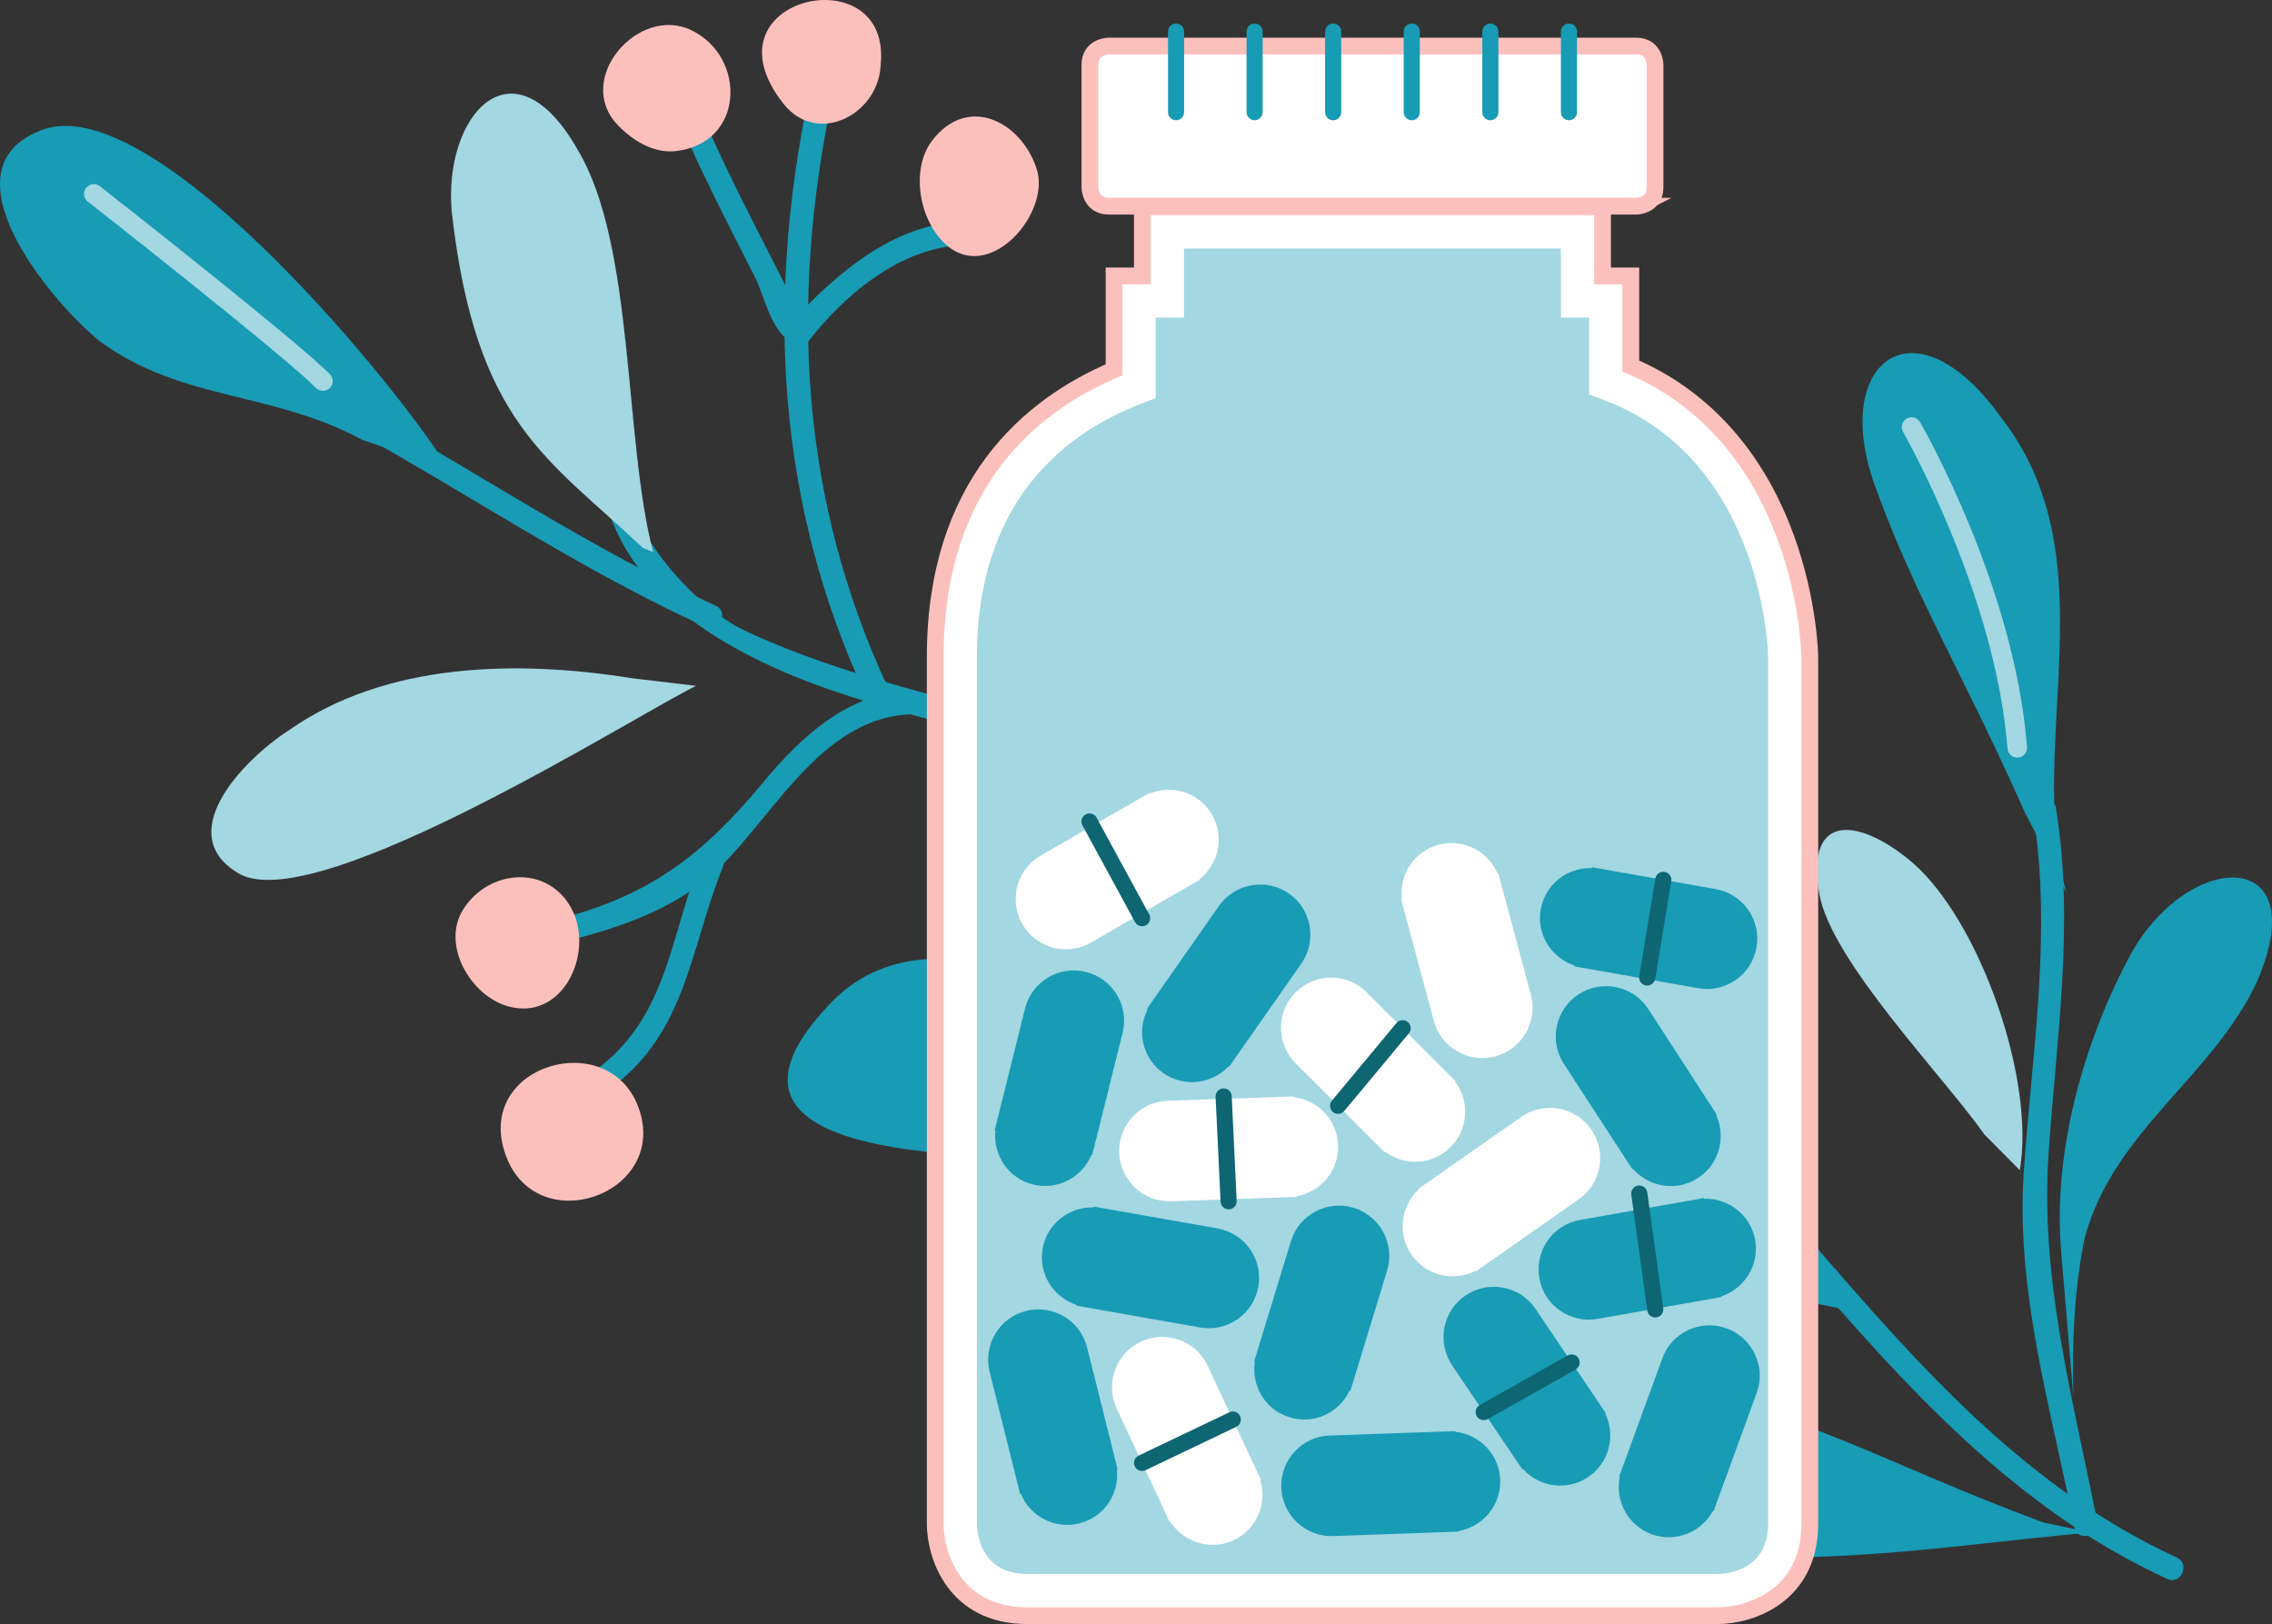 <?xml version="1.0" encoding="utf-8"?>
<!-- Generator: Adobe Illustrator 16.0.0, SVG Export Plug-In . SVG Version: 6.00 Build 0)  -->
<!DOCTYPE svg PUBLIC "-//W3C//DTD SVG 1.1//EN" "http://www.w3.org/Graphics/SVG/1.1/DTD/svg11.dtd">
<svg version="1.1" id="Layer_1" xmlns="http://www.w3.org/2000/svg" xmlns:xlink="http://www.w3.org/1999/xlink" x="0px" y="0px"
	 width="542.258px" height="387.61px" viewBox="0 0 542.258 387.61" enable-background="new 0 0 542.258 387.61"
	 xml:space="preserve">
<rect x="0" y="0" width="542.258" height="387.61" fill="#333333" stroke="none"/>
<g>
	<g>
		<g>
			<g>
				<path fill="#A3D7E2" d="M367.948,281.5c-1.696-18.772-19.896-93.484-36.11-104.004c-27.244-18.526-27.428,22.546-20.809,38.102
					c9.832,20.507,34.621,38.555,47.726,56.924L367.948,281.5z"/>
			</g>
			<g>
				<g>
					<path fill="#189BB4" d="M519.512,371.725c-38.416-17.646-64.858-49.668-91.972-80.917
						c-11.7-13.494-23.815-26.559-37.188-38.425c-13.978-12.412-29.977-21.198-46.047-30.515
						c-34.875-20.225-67.849-41.146-107.023-51.904c-20.139-5.538-40.29-10.467-59.297-19.338
						c-11.587-5.405-26.002-21.657-28.393-34.268c-0.676-3.528-6.25-2.988-5.582,0.555c5.232,27.578,35.388,41.826,58.93,49.333
						c20.044,6.408,40.692,10.547,60.518,17.687c21.136,7.603,40.788,20.961,60.086,32.252
						c20.262,11.843,41.338,22.621,59.628,37.446c17.185,13.936,31.69,31.021,46.102,47.699
						c25.63,29.672,51.698,58.857,87.985,75.519C520.532,378.357,522.809,373.229,519.512,371.725L519.512,371.725z"/>
				</g>
			</g>
			<g>
				<g>
					<path fill="#189BB4" d="M211.859,163.963c-20.893-44.895-23.27-91.707-13.408-139.792c0.734-3.541-4.811-4.403-5.534-0.866
						c-10.045,48.921-7.565,96.933,13.688,142.615C208.122,169.185,213.389,167.242,211.859,163.963L211.859,163.963z"/>
				</g>
			</g>
			<g>
				<g>
					<path fill="#189BB4" d="M226.874,53.119c-13.224,1.515-24.196,9.88-33.399,18.985c-3.818,3.786-1.481,5.512-3.439,1.372
						c-2.947-6.229-6.137-12.328-9.258-18.466c-5.371-10.535-10.584-21.133-15.104-32.07c-1.381-3.348-6.635-1.382-5.247,1.957
						c5.822,14.125,12.862,27.637,19.759,41.256c2.533,4.987,4.115,14.725,10.36,16.045c0.931,0.203,2.022-0.241,2.597-0.994
						c8.285-10.567,20.465-20.925,34.289-22.517C231.02,58.287,230.468,52.704,226.874,53.119L226.874,53.119z"/>
				</g>
			</g>
			<g>
				<g>
					<path fill="#189BB4" d="M437.965,302.893c-42.844-34.31-96.744-27.575-147.473-37.796c-3.539-0.718-4.412,4.815-0.87,5.536
						c49.546,9.969,102.911,3.063,144.792,36.595C437.229,309.49,440.782,305.146,437.965,302.893L437.965,302.893z"/>
				</g>
			</g>
			<g>
				<g>
					<path fill="#189BB4" d="M440.574,306.852c-27.166-5.948-57.564-5.388-84.659,0.572c-3.487,0.762-2.964,6.345,0.563,5.574
						c26.764-5.877,56.408-6.476,83.225-0.608C443.227,313.158,444.098,307.619,440.574,306.852L440.574,306.852z"/>
				</g>
			</g>
			<g>
				<g>
					<path fill="#189BB4" d="M217.623,164.883c-14.803,0.159-26.484,10.979-35.426,21.787
						c-14.365,17.337-27.037,27.109-49.24,32.771c-3.517,0.904-1.506,6.141,1.957,5.26c13.877-3.54,27.469-8.112,37.74-18.547
						c13.047-13.251,24.516-35.478,45.525-35.69C221.804,170.424,221.199,164.841,217.623,164.883L217.623,164.883z"/>
				</g>
			</g>
			<g>
				<g>
					<path fill="#189BB4" d="M167.459,204.47c-7.839,19.561-8.029,39.759-27.397,52.378c-3.036,1.975,0.233,6.535,3.243,4.572
						c20.525-13.375,20.9-33.767,29.283-54.683C173.924,203.396,168.807,201.11,167.459,204.47L167.459,204.47z"/>
				</g>
			</g>
			<g>
				<g>
					<path fill="#189BB4" d="M500.547,363.209c-5.776-29.494-13.688-57.689-11.606-88.045c1.88-27.348,6.186-54.808,1.779-82.125
						c-0.567-3.576-6.024-2.197-5.449,1.337c4.538,28.151-0.298,56.889-2.241,85.069c-1.993,29.028,6.547,56.903,12.08,85.089
						C495.803,368.099,501.24,366.74,500.547,363.209L500.547,363.209z"/>
				</g>
			</g>
			<g>
				<path fill="#189BB4" d="M494.877,333.614c-0.396-11.852,0.102-26.315,2.787-38.588c7.129-25.399,30.41-38.024,41.039-60.772
					c13.709-31.955-15.669-31.638-29.807-7.137c-11.486,21.002-19.049,47.714-16.941,71.844L494.877,333.614z"/>
			</g>
			<g>
				<path fill="#A3D7E2" d="M482.069,279.291c3.716-21.868-9.566-59.302-25.466-73.276c-12.276-10.535-25.926-12.875-22.373,7.427
					c2.904,15.962,29.235,42.985,39.441,57.384L482.069,279.291z"/>
			</g>
			<g>
				<path fill="#189BB4" d="M493.17,213.018c-9.939-35.554,10.863-79.752-15.758-113.628
					c-20.928-29.022-41.161-12.439-29.431,17.861c9.092,25.031,20.731,43.907,35.263,76.582L493.17,213.018z"/>
			</g>
			<g>
				<path fill="#189BB4" d="M499.111,365.798c-34.971,2.647-101.709,15.629-131.199-8.068
					c-28.233-24.252,11.326-30.333,29.681-26.01c32.017,4.613,50.874,17.091,90.066,31.649L499.111,365.798z"/>
			</g>
			<g>
				<path fill="#A3D7E2" d="M400.836,306.893c-30.789,4.831-66.27,65.346-101.727,52.165c-34.109-12.889-3.023-45.988,15.816-54.747
					c23.502-10.621,44.145-7.677,69.923-2.212L400.836,306.893z"/>
			</g>
			<g>
				<path fill="#189BB4" d="M318.432,271.875c-27.031-12.815-87.098-63.794-118.979-33.689
					c-46.747,46.792,63.477,36.767,81.12,37.627L318.432,271.875z"/>
			</g>
			<g>
				<path fill="#A3D7E2" d="M155.877,131.747c-7.039-27-4.352-73.199-17.955-95.915c-15.479-27.37-32.273-8.258-30.084,14.896
					c5.74,50.419,22.865,58.531,45.613,80.07L155.877,131.747z"/>
			</g>
			<g>
				<path fill="#189BB4" d="M107.042,112.015C96.635,94.227,38.141,22.326,10.848,30.727c-25.915,8.673,1.174,41.354,13.314,50.997
					c19.688,14.102,40.627,11.584,62.256,23.24L107.042,112.015z"/>
			</g>
			<g>
				<path fill="#A3D7E2" d="M166.137,163.693c-14.221,6.902-89.539,54.744-108.742,45.02c-16.485-9.153,0.029-26.93,11.535-34.414
					c23.293-16.325,54.6-16.797,81.996-12.414L166.137,163.693z"/>
			</g>
			<g>
				<g>
					<path fill="#189BB4" d="M170.77,144.542c-29.676-13.471-56.492-31.632-84.922-47.412c-3.154-1.753-5.402,3.384-2.266,5.126
						c28.43,15.774,55.24,33.944,84.934,47.418C171.8,151.16,174.065,146.036,170.77,144.542L170.77,144.542z"/>
				</g>
			</g>
			<g>
				<path fill="#FCC0BC" d="M126.893,240.537c9.528-1.616,14.189-14.835,9.545-23.603c-5.585-10.588-19.67-9.562-25.825,0.021
					c-5.45,8.46,1.696,20.732,10.646,23.224C123.285,240.741,125.166,240.821,126.893,240.537z"/>
			</g>
			<g>
				<path fill="#FCC0BC" d="M149.296,280.865c3.842-4.038,5.639-9.963,2.96-16.883c-7.236-18.695-38.109-10.008-31.947,10.567
					C124.791,289.514,141.408,289.144,149.296,280.865z"/>
			</g>
			<g>
				<path fill="#FCC0BC" d="M160.853,36.099c0.091-0.009,0.197-0.021,0.298-0.029c16.592-1.746,17.113-22.422,3.889-28.847
					c-12.643-6.135-28.056,11.603-17.666,22.558C150.789,33.374,155.705,36.499,160.853,36.099z"/>
			</g>
			<g>
				<path fill="#FCC0BC" d="M195.658,29.502c7.039,0.406,14.178-5.765,14.527-14.027c2.74-26.337-43.332-16.253-23.211,9.253
					C189.454,27.871,192.545,29.33,195.658,29.502z"/>
			</g>
			<g>
				<path fill="#FCC0BC" d="M230.336,60.854c9.613,2.337,20.004-11.457,17.098-20.488c-3.629-11.307-16.444-18.034-25.014-6.734
					c-5.474,7.214-2.77,20.682,4.654,25.765C228.145,60.116,229.229,60.588,230.336,60.854z"/>
			</g>
		</g>
		<g>
			<path fill="#189BB4" d="M383.77,310.587c-0.262,0.306-0.599,0.552-1.003,0.703c-17.049,6.354-65.7,24.059-66.192,24.233
				c-1.215,0.454-2.549-0.184-3-1.396c-0.434-1.21,0.189-2.559,1.404-3.003c0.488-0.175,49.121-17.871,66.158-24.222
				c1.21-0.439,2.55,0.171,3.007,1.372C384.451,309.096,384.273,309.968,383.77,310.587z"/>
		</g>
		<g>
			<path fill="#A3D7E2" d="M78.887,92.421c-0.048,0.062-0.101,0.131-0.162,0.185c-0.913,0.913-2.401,0.907-3.309-0.01
				c-8.1-8.145-54.006-44.114-54.468-44.474c-1.019-0.797-1.192-2.276-0.401-3.287c0.863-0.994,2.269-1.195,3.289-0.401
				c1.893,1.489,46.594,36.516,54.896,44.862C79.592,90.155,79.639,91.511,78.887,92.421z"/>
		</g>
		<g>
			<path fill="#A3D7E2" d="M483.123,180.132c-0.392,0.386-0.913,0.64-1.492,0.685c-1.288,0.098-2.41-0.865-2.504-2.152
				c-2.816-36.809-24.688-75.183-24.914-75.568c-0.645-1.118-0.26-2.547,0.861-3.193c1.12-0.646,2.555-0.264,3.195,0.86
				c0.92,1.6,22.625,39.688,25.52,77.543C483.842,179.005,483.574,179.667,483.123,180.132z"/>
		</g>
	</g>
	<g>
		<g>
			<path fill="#FFFFFF" stroke="#FCC0BC" stroke-width="4" stroke-miterlimit="10" d="M409.975,385.61H245.146
				c-17.347,0-21.937-14.378-21.937-21.965V156.829c0-41.244,22.611-60.028,42.687-68.564V65.856h6.749V49.358h109.837v16.498h6.743
				v21.494c42.034,18.061,42.722,68.966,42.722,69.479v206.836C431.946,381.026,417.566,385.61,409.975,385.61z"/>
		</g>
		<g>
			<g>
				<path fill="#A3D7E2" d="M245.146,376.652c-12.626,0-12.99-11.675-12.99-13.007V156.829c0-37.93,21.495-54.254,39.527-61.27
					l3.147-1.242V74.794h6.747V58.297h91.966v16.497h6.725v18.653l3.217,1.222c38.828,14.877,39.519,61.691,39.521,62.162v206.834
					c0,12.623-11.697,12.987-13.031,12.987H245.146z"/>
				<path fill="#FFFFFF" d="M372.543,59.297v14.497v2h2h4.725v16.963v1.379l1.289,0.49l2.567,0.976
					c38.048,14.578,38.878,60.771,38.882,61.227v206.836c0,11.651-10.8,11.987-12.031,11.987H245.146
					c-11.653,0-11.99-10.778-11.99-12.007V156.829c0-37.364,21.148-53.436,38.899-60.342l2.51-0.99l1.266-0.5v-1.361V75.794h4.747h2
					v-2V59.297H372.543 M374.543,57.297h-93.966v16.497h-6.747v19.843l-2.51,0.99c-18.336,7.134-40.165,23.703-40.165,62.202
					v206.816c0,1.416,0.528,14.007,13.99,14.007h164.829c1.436,0,14.031-0.519,14.031-13.987V156.829
					c0-0.433-0.753-47.993-40.166-63.095l-2.572-0.978V73.794h-6.725V57.297L374.543,57.297z"/>
			</g>
		</g>
		<g>
			<path fill="#FFFFFF" stroke="#FCC0BC" stroke-width="4" stroke-miterlimit="10" d="M395.008,44.713V15.491
				c0,0,0-4.501-4.52-4.501H264.638c0,0-4.507,0-4.507,4.501v29.222c0,0,0,4.495,4.507,4.495h125.851
				C390.488,49.208,395.008,49.208,395.008,44.713"/>
		</g>
		<g>
			<g>
				<path fill="#189BB4" d="M419.279,332.431l-10.289,28.211l-0.143-0.062c-2.77,5.171-8.966,7.674-14.652,5.598
					c-5.646-2.042-8.795-7.967-7.58-13.698l-0.166-0.065l10.295-28.187c2.236-6.241,9.121-9.449,15.348-7.173
					C418.307,319.316,421.533,326.214,419.279,332.431"/>
			</g>
			<g>
				<path fill="#189BB4" d="M419.215,226.133c-1.133,6.508-7.377,10.894-13.901,9.728l-29.519-5.206l0.021-0.175
					c-5.586-1.851-9.139-7.505-8.089-13.426c1.052-5.954,6.317-10.067,12.206-9.862v-0.205l29.58,5.225
					C416.023,213.37,420.389,219.604,419.215,226.133"/>
			</g>
			<g>
				<path fill="#FFFFFF" d="M356.875,252.134c-6.403,1.701-12.98-2.082-14.678-8.508l-7.784-28.978l0.171-0.047
					c-0.711-5.818,2.917-11.425,8.748-12.991c5.857-1.556,11.793,1.498,14.102,6.874l0.172-0.045l7.764,28.981
					C367.087,243.831,363.281,250.411,356.875,252.134"/>
			</g>
			<g>
				<path fill="#FFFFFF" d="M326.186,236.839l21.238,21.23l-0.12,0.095c3.517,4.715,3.144,11.368-1.114,15.645
					c-4.275,4.252-10.912,4.59-15.625,1.07L330.463,275l-21.235-21.2c-4.667-4.703-4.667-12.303,0-16.961
					C313.906,232.134,321.489,232.134,326.186,236.839"/>
			</g>
			<g>
				<path fill="#189BB4" d="M310.586,229.986l-17.217,24.587l-0.123-0.082c-4.016,4.261-10.646,5.091-15.598,1.621
					c-4.94-3.466-6.428-9.975-3.753-15.196l-0.16-0.127l17.173-24.545c3.825-5.444,11.31-6.749,16.753-2.96
					C313.058,217.077,314.38,224.569,310.586,229.986"/>
			</g>
			<g>
				<path fill="#FFFFFF" d="M286.276,209.821l0.095,0.143l-25.974,15.001c-5.722,3.338-13.06,1.352-16.368-4.365
					c-3.314-5.749-1.369-13.108,4.365-16.409l25.992-14.974l0.101,0.134c5.433-2.183,11.789-0.134,14.797,5.103
					C292.296,199.687,290.897,206.198,286.276,209.821"/>
			</g>
			<g>
				<path fill="#189BB4" d="M237.395,269.813l7.252-29.116c1.619-6.432,8.096-10.328,14.529-8.724
					c6.439,1.602,10.354,8.106,8.759,14.55l-7.252,29.1l-0.159-0.032c-2.248,5.443-8.137,8.568-13.997,7.109
					c-5.841-1.446-9.56-6.997-8.954-12.833L237.395,269.813z"/>
			</g>
			<g>
				<path fill="#189BB4" d="M244.92,312.877c6.429-1.602,12.963,2.327,14.539,8.737l7.29,29.124l-0.185,0.014
					c0.612,5.845-3.119,11.398-8.979,12.83c-5.859,1.479-11.766-1.669-13.954-7.109l-0.171,0.05l-7.254-29.072
					C234.607,320.969,238.496,314.472,244.92,312.877"/>
			</g>
			<g>
				<path fill="#FFFFFF" d="M279.209,363.363l-12.691-27.199c-2.781-6.021-0.196-13.159,5.817-15.97
					c6.007-2.775,13.153-0.184,15.929,5.82l12.684,27.196l-0.158,0.059c1.719,5.604-0.879,11.792-6.347,14.34
					c-5.485,2.553-11.854,0.554-15.093-4.326L279.209,363.363z"/>
			</g>
			<g>
				<path fill="#FFFFFF" d="M267.117,275.148c-0.231-6.637,4.963-12.207,11.574-12.427l29.966-1.023l0.03,0.163
					c5.83,0.629,10.478,5.418,10.667,11.455c0.228,6.025-4.085,11.148-9.825,12.181v0.166l-29.977,1.046
					C272.91,286.958,267.377,281.77,267.117,275.148"/>
			</g>
			<g>
				<path fill="#189BB4" d="M256.924,311.436c-5.575-1.82-9.127-7.476-8.073-13.411c1.039-5.939,6.316-10.055,12.181-9.85
					l0.031-0.182l29.531,5.198c6.547,1.18,10.875,7.383,9.731,13.903c-1.144,6.511-7.376,10.891-13.901,9.737l-29.537-5.198
					L256.924,311.436z"/>
			</g>
			<g>
				<path fill="#189BB4" d="M299.488,324.995l-0.152-0.074l8.77-28.679c1.934-6.352,8.653-9.897,14.969-7.971
					c6.328,1.952,9.921,8.652,7.986,14.995l-8.769,28.696l-0.196-0.054c-2.486,5.325-8.545,8.143-14.287,6.366
					C302.01,336.509,298.618,330.792,299.488,324.995"/>
			</g>
			<g>
				<path fill="#189BB4" d="M305.805,355.034c-0.221-6.612,4.935-12.201,11.559-12.411l29.977-1.051l0.007,0.16
					c5.822,0.635,10.495,5.436,10.71,11.479c0.201,6.028-4.109,11.146-9.862,12.175v0.165l-29.971,1.065
					C311.569,366.85,306.054,361.658,305.805,355.034"/>
			</g>
			<g>
				<path fill="#FFFFFF" d="M338.54,283.934l-0.089-0.142l24.598-17.204c5.402-3.795,12.893-2.49,16.706,2.944
					c3.778,5.447,2.479,12.901-2.97,16.721l-24.553,17.215l-0.111-0.139c-5.25,2.642-11.744,1.136-15.219-3.822
					C333.463,294.576,334.281,287.954,338.54,283.934"/>
			</g>
			<g>
				<path fill="#189BB4" d="M409.584,266.081c2.449,5.331,0.746,11.777-4.317,15.074c-5.065,3.31-11.647,2.236-15.537-2.188
					l-0.137,0.089l-16.35-25.15c-3.599-5.545-2.017-12.99,3.542-16.602c5.562-3.611,12.991-2.016,16.604,3.505l16.325,25.194
					L409.584,266.081z"/>
			</g>
			<g>
				<path fill="#189BB4" d="M410.799,309.413l0.048,0.154l-29.562,5.21c-6.518,1.156-12.764-3.194-13.889-9.72
					c-1.157-6.544,3.207-12.753,9.731-13.889l29.549-5.225l0.007,0.16c5.9-0.187,11.148,3.932,12.222,9.874
					C419.926,301.938,416.367,307.58,410.799,309.413"/>
			</g>
			<g>
				<path fill="#189BB4" d="M363.346,350.711L346.57,325.86c-3.695-5.542-2.248-12.983,3.243-16.69
					c5.479-3.703,12.969-2.247,16.681,3.259l16.76,24.856l-0.143,0.095c2.574,5.269,0.949,11.769-4.045,15.14
					c-5.021,3.387-11.64,2.45-15.555-1.895L363.346,350.711z"/>
			</g>
		</g>
	</g>
	<g>
		<path fill="#0D6672" d="M319.361,265.85c-0.433,0-0.871-0.148-1.233-0.45c-0.812-0.679-0.925-1.892-0.242-2.704l15.399-18.512
			c0.67-0.818,1.892-0.934,2.703-0.251c0.826,0.681,0.934,1.895,0.256,2.712l-15.4,18.509
			C320.465,265.612,319.92,265.85,319.361,265.85z"/>
	</g>
	<g>
		<path fill="#0D6672" d="M293.239,288.643c-1.021,0-1.873-0.804-1.922-1.832l-1.192-25.014c-0.053-1.067,0.772-1.969,1.84-2.014
			c1.049-0.057,1.957,0.769,2.004,1.829l1.19,25.014c0.054,1.059-0.764,1.96-1.831,2.011
			C293.299,288.637,293.269,288.643,293.239,288.643z"/>
	</g>
	<g>
		<path fill="#0D6672" d="M393.145,235.232c-0.101,0-0.207-0.013-0.308-0.026c-1.056-0.169-1.767-1.159-1.596-2.207l3.844-23.317
			c0.171-1.046,1.144-1.761,2.21-1.586c1.045,0.175,1.758,1.165,1.584,2.212l-3.832,23.314
			C394.895,234.565,394.076,235.232,393.145,235.232z"/>
	</g>
	<g>
		<path fill="#0D6672" d="M354.112,338.957c-0.671,0-1.323-0.355-1.673-0.978c-0.527-0.929-0.189-2.103,0.729-2.622l20.987-11.848
			c0.926-0.522,2.094-0.193,2.622,0.729c0.521,0.926,0.194,2.1-0.736,2.625l-20.975,11.842
			C354.754,338.881,354.439,338.957,354.112,338.957z"/>
	</g>
	<g>
		<path fill="#0D6672" d="M272.584,221.071c-0.683,0-1.341-0.362-1.689-1.006l-12.555-23.074c-0.504-0.934-0.16-2.103,0.771-2.609
			c0.937-0.51,2.111-0.16,2.614,0.774l12.549,23.074c0.503,0.932,0.159,2.1-0.777,2.609
			C273.212,221,272.898,221.071,272.584,221.071z"/>
	</g>
	<g>
		<path fill="#0D6672" d="M272.584,351.078c-0.724,0-1.405-0.403-1.736-1.093c-0.458-0.955-0.055-2.105,0.906-2.565l21.651-10.349
			c0.948-0.459,2.104-0.053,2.561,0.908c0.458,0.96,0.054,2.104-0.907,2.567l-21.65,10.348
			C273.142,351.02,272.856,351.078,272.584,351.078z"/>
	</g>
	<g>
		<path fill="#0D6672" d="M395.061,314.438c-0.949,0-1.773-0.693-1.904-1.654l-3.818-27.655c-0.141-1.059,0.598-2.028,1.649-2.17
			c1.061-0.151,2.026,0.593,2.165,1.643l3.812,27.658c0.146,1.052-0.588,2.02-1.639,2.167
			C395.232,314.438,395.148,314.438,395.061,314.438z"/>
	</g>
	<g>
		<g>
			<path fill="#189BB4" d="M355.708,28.704c-1.067,0-1.929-0.865-1.929-1.924V7.536c0-1.062,0.861-1.924,1.929-1.924
				c1.061,0,1.921,0.862,1.921,1.924V26.78C357.629,27.839,356.769,28.704,355.708,28.704z"/>
		</g>
		<g>
			<path fill="#189BB4" d="M336.945,28.704c-1.066,0-1.922-0.865-1.922-1.924V7.536c0-1.062,0.855-1.924,1.922-1.924
				c1.067,0,1.92,0.862,1.92,1.924V26.78C338.865,27.839,338.013,28.704,336.945,28.704z"/>
		</g>
		<g>
			<path fill="#189BB4" d="M318.188,28.704c-1.068,0-1.927-0.865-1.927-1.924V7.536c0-1.062,0.858-1.924,1.927-1.924
				c1.061,0,1.922,0.862,1.922,1.924V26.78C320.109,27.839,319.248,28.704,318.188,28.704z"/>
		</g>
		<g>
			<path fill="#189BB4" d="M299.436,28.704c-1.061,0-1.922-0.865-1.922-1.924V7.536c0-1.062,0.861-1.924,1.922-1.924
				c1.062,0,1.921,0.862,1.921,1.924V26.78C301.356,27.839,300.498,28.704,299.436,28.704z"/>
		</g>
		<g>
			<path fill="#189BB4" d="M280.684,28.704c-1.061,0-1.914-0.865-1.914-1.924V7.536c0-1.062,0.854-1.924,1.914-1.924
				c1.062,0,1.929,0.862,1.929,1.924V26.78C282.612,27.839,281.746,28.704,280.684,28.704z"/>
		</g>
		<g>
			<path fill="#189BB4" d="M374.465,28.704c-1.062,0-1.927-0.865-1.927-1.924V7.536c0-1.062,0.864-1.924,1.927-1.924
				c1.066,0,1.922,0.862,1.922,1.924V26.78C376.387,27.839,375.531,28.704,374.465,28.704z"/>
		</g>
	</g>
</g>
</svg>
